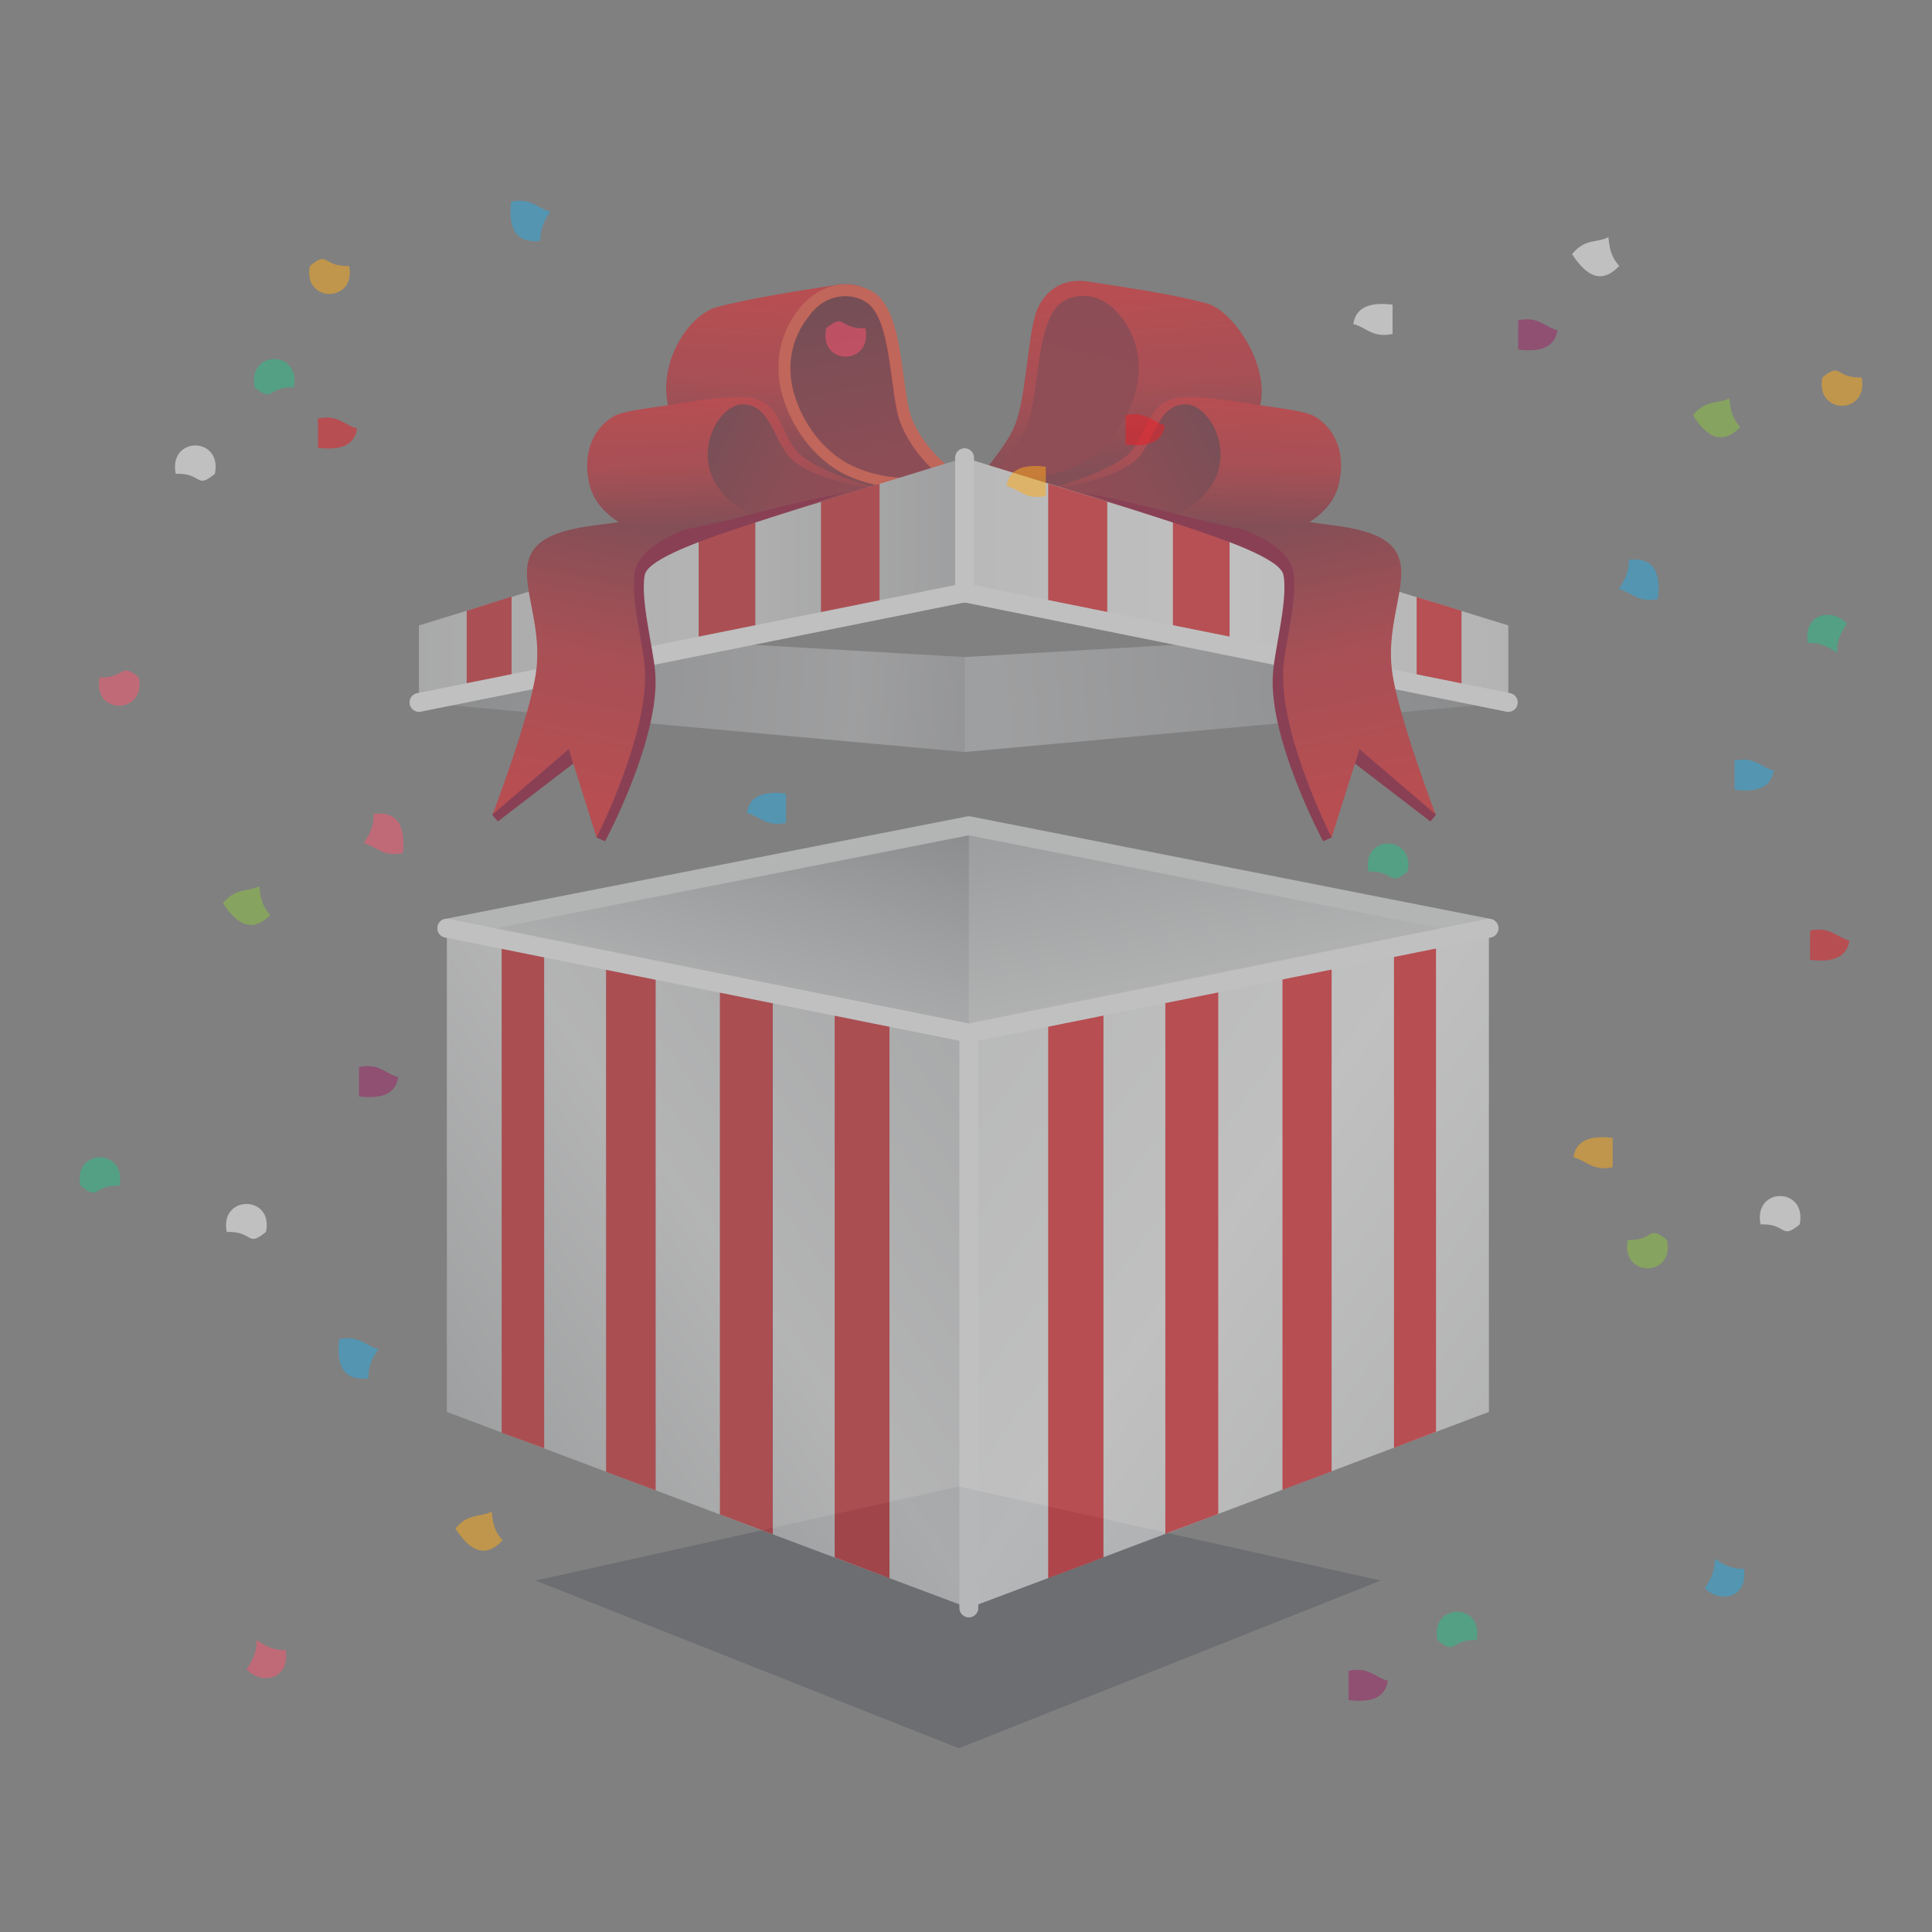 <svg xmlns:inkscape="http://www.inkscape.org/namespaces/inkscape" xmlns:sodipodi="http://sodipodi.sourceforge.net/DTD/sodipodi-0.dtd" xmlns="http://www.w3.org/2000/svg" xmlns:svg="http://www.w3.org/2000/svg" id="Layer_1" x="0px" y="0px" viewBox="0 0 409 409" style="enable-background:new 0 0 409 409;" xml:space="preserve" sodipodi:docname="mystery boxes.svgz"><rect x="0" y="0" width="409" height="409" fill="#808080" stroke="none"/><defs id="defs339"></defs><style type="text/css" id="style2">	.st0{opacity:0.3;fill:#3D444F;}	.st1{opacity:0.5;}	.st2{fill:url(#SVGID_1_);}	.st3{fill:url(#SVGID_00000097479572280539197440000008221437144670180016_);}	.st4{fill:url(#SVGID_00000171001042694639809050000013331201240116110223_);}	.st5{fill:url(#SVGID_00000114771243970761477040000003184961000593452444_);}	.st6{fill:#D41C24;}	.st7{fill:#ED1C24;}	.st8{fill:none;stroke:#E6E7E8;stroke-width:4;stroke-linecap:round;stroke-linejoin:round;stroke-miterlimit:10;}	.st9{fill:none;stroke:#FFFFFF;stroke-width:4;stroke-linecap:round;stroke-linejoin:round;stroke-miterlimit:10;}	.st10{fill:url(#SVGID_00000073718191399566997140000016795494537043526571_);}	.st11{fill:url(#SVGID_00000056426367829591252250000015603419720743016382_);}	.st12{fill:#FF4B33;}	.st13{fill:url(#SVGID_00000065785379913564663940000015719582901762397099_);}	.st14{fill:url(#SVGID_00000111164948927122477080000009249714776280009107_);}	.st15{fill:url(#SVGID_00000016054225939203959220000016667573788550099879_);}	.st16{fill:url(#SVGID_00000008118153848001507910000006191847080202929050_);}	.st17{fill:url(#SVGID_00000122719760216216240000000001864759281033177256_);}	.st18{fill:url(#SVGID_00000011011363852416290110000009779173072818244271_);}	.st19{fill:#818284;}	.st20{fill:url(#SVGID_00000176731977617449771800000015199520543912916670_);}	.st21{fill:url(#SVGID_00000020377589742185054090000006163446056392516752_);}	.st22{fill:url(#SVGID_00000093879850755480414090000003050990542858668469_);}	.st23{fill:url(#SVGID_00000108271413723999771200000007144662127782669976_);}	.st24{fill:#D32027;}	.st25{fill:#EB2027;}	.st26{fill:#910029;}	.st27{fill:url(#SVGID_00000122686632127510443030000014462926709862063783_);}	.st28{fill:url(#SVGID_00000100362225099678683060000003463492820130528174_);}	.st29{fill-rule:evenodd;clip-rule:evenodd;fill:#27AAE1;}	.st30{fill-rule:evenodd;clip-rule:evenodd;fill:#FFAB17;}	.st31{fill-rule:evenodd;clip-rule:evenodd;fill:#8DC63F;}	.st32{fill-rule:evenodd;clip-rule:evenodd;fill:#FF5370;}	.st33{fill-rule:evenodd;clip-rule:evenodd;fill:#27C087;}	.st34{fill-rule:evenodd;clip-rule:evenodd;fill:#9E1F63;}	.st35{fill-rule:evenodd;clip-rule:evenodd;fill:#ED1C24;}	.st36{fill-rule:evenodd;clip-rule:evenodd;fill:#FFFFFF;}</style><polygon class="st0" points="113.4,334.6 203,314.7 292.3,334.6 203,370.1 " id="polygon4"></polygon><g class="st1" id="g70">	<linearGradient id="SVGID_1_" gradientUnits="userSpaceOnUse" x1="189.279" y1="253.295" x2="210.72" y2="175.166">		<stop offset="0" style="stop-color:#BCBEC0" id="stop6"></stop>		<stop offset="0.267" style="stop-color:#E6E7E8" id="stop8"></stop>		<stop offset="0.667" style="stop-color:#BCBEC0" id="stop10"></stop>		<stop offset="1" style="stop-color:#939598" id="stop12"></stop>	</linearGradient>	<polygon class="st2" points="94.6,196.5 205.1,218.7 315.2,196.5 205.1,175  " id="polygon15"></polygon>			<linearGradient id="SVGID_00000096750265252958508950000010039795124385379734_" gradientUnits="userSpaceOnUse" x1="251.517" y1="172.194" x2="273.839" y2="287.331">		<stop offset="0" style="stop-color:#BCBEC0" id="stop17"></stop>		<stop offset="0.345" style="stop-color:#E6E7E8" id="stop19"></stop>		<stop offset="0.667" style="stop-color:#BCBEC0" id="stop21"></stop>		<stop offset="1" style="stop-color:#939598" id="stop23"></stop>	</linearGradient>	<polygon style="fill:url(#SVGID_00000096750265252958508950000010039795124385379734_);" points="205.1,174.8 205.1,224.3    312.7,196.5  " id="polygon26"></polygon>			<linearGradient id="SVGID_00000038372297861019263180000007613879838858086560_" gradientUnits="userSpaceOnUse" x1="208.967" y1="226.164" x2="97.886" y2="305.612">		<stop offset="0" style="stop-color:#D1D3D4" id="stop28"></stop>		<stop offset="0.497" style="stop-color:#E6E7E8" id="stop30"></stop>		<stop offset="1" style="stop-color:#BCBEC0" id="stop32"></stop>	</linearGradient>	<polygon style="fill:url(#SVGID_00000038372297861019263180000007613879838858086560_);" points="205.1,218.7 205.1,340.4    94.6,298.9 94.6,196.5  " id="polygon35"></polygon>			<linearGradient id="SVGID_00000019675860244570345240000010424162346275391922_" gradientUnits="userSpaceOnUse" x1="201.111" y1="225.752" x2="311.455" y2="305.568">		<stop offset="0" style="stop-color:#F1F2F2" id="stop37"></stop>		<stop offset="0.497" style="stop-color:#FFFFFF" id="stop39"></stop>		<stop offset="1" style="stop-color:#E6E7E8" id="stop41"></stop>	</linearGradient>	<polygon style="fill:url(#SVGID_00000019675860244570345240000010424162346275391922_);" points="205.1,218.7 205.1,340.4    315.2,298.9 315.2,196.5  " id="polygon44"></polygon>	<g id="g62">		<polygon class="st6" points="176.7,213 176.7,329.7 188.3,334.1 188.3,215.3   " id="polygon46"></polygon>		<polygon class="st6" points="152.4,208.1 152.4,320.6 163.6,324.8 163.6,210.3   " id="polygon48"></polygon>		<polygon class="st6" points="128.3,203.3 128.3,311.6 138.8,315.5 138.8,205.3   " id="polygon50"></polygon>		<polygon class="st6" points="106.2,198.8 106.2,303.3 115.2,306.6 115.2,200.6   " id="polygon52"></polygon>		<polygon class="st7" points="221.9,215.3 221.9,334.1 233.6,329.7 233.6,212.9   " id="polygon54"></polygon>		<polygon class="st7" points="246.7,210.3 246.7,324.7 257.9,320.5 257.9,208   " id="polygon56"></polygon>		<polygon class="st7" points="271.5,205.3 271.5,315.4 281.9,311.5 281.9,203.2   " id="polygon58"></polygon>		<polygon class="st7" points="295.1,200.5 295.1,306.5 304,303.1 304,198.7   " id="polygon60"></polygon>	</g>	<polyline class="st8" points="94.6,196.5 205.1,174.8 315.2,196.5  " id="polyline64"></polyline>	<polyline class="st9" points="94.6,196.5 205.1,218.7 315.2,196.5  " id="polyline66"></polyline>	<line class="st9" x1="205.1" y1="218.7" x2="205.1" y2="340.4" id="line68"></line></g><g class="st1" id="g264">	<g id="g100">					<linearGradient id="SVGID_00000089564848549685627610000010486472462870979736_" gradientUnits="userSpaceOnUse" x1="-1090.437" y1="-181.9" x2="-1100.493" y2="-146.467" gradientTransform="matrix(0.98 -0.199 0.199 0.98 1278.242 24.406)">			<stop offset="0" style="stop-color:#ED1C24" id="stop72"></stop>			<stop offset="0.527" style="stop-color:#CD1F2A" id="stop74"></stop>			<stop offset="1" style="stop-color:#851E2D" id="stop76"></stop>		</linearGradient>		<path style="fill:url(#SVGID_00000089564848549685627610000010486472462870979736_);" d="M201.5,101.6c0,0-6.4-7-8.2-11.7    c-2.2-5.6-3.3-16.4-4.9-22.3c-0.7-2.9-3.9-8.4-11.2-7.3c-8.5,1.3-18.6,2.9-25.4,4.7c-6.2,1.7-12.6,12-10.3,21.1    c3.2,12.7,14.2,14.3,20.9,16.6C171.6,106.1,201.5,101.6,201.5,101.6z" id="path79"></path>					<linearGradient id="SVGID_00000172431272934277456480000000340539145773159554_" gradientUnits="userSpaceOnUse" x1="-1086.543" y1="-204.937" x2="-1086.543" y2="-135.225" gradientTransform="matrix(0.98 -0.199 0.199 0.98 1278.242 24.406)">			<stop offset="0" style="stop-color:#3F1E2D" id="stop81"></stop>			<stop offset="0.218" style="stop-color:#5B1D2C" id="stop83"></stop>			<stop offset="0.554" style="stop-color:#7F1B2C" id="stop85"></stop>			<stop offset="0.827" style="stop-color:#961A2B" id="stop87"></stop>			<stop offset="1" style="stop-color:#9E1A2B" id="stop89"></stop>		</linearGradient>		<path style="fill:url(#SVGID_00000172431272934277456480000000340539145773159554_);" d="M198.7,100.5c0,0-5.5-4.3-8.1-10.9    c-2.4-6.1-1.7-22.1-7.3-25.7c-3.1-2-8.2-2.1-12.3,3c-4,5-4.9,11.3-2.7,17.6c2.3,6.6,6.9,11.4,11.1,13.6    C188.8,103,198.7,100.5,198.7,100.5z" id="path92"></path>		<g id="g98">			<g id="g96">				<path class="st12" d="M179,62.7c1.7,0,3.2,0.5,4.4,1.3c5.6,3.5,4.9,19.6,7.3,25.7c2.6,6.6,8.1,10.9,8.1,10.9s-2.5,0.6-6.2,0.6      c-3.6,0-8.4-0.6-13-3c-4.2-2.2-8.8-7-11.1-13.6c-2.2-6.3-1.3-12.6,2.7-17.6C173.5,63.8,176.4,62.7,179,62.7 M179,60.2      c-3.6,0-7.1,1.8-9.8,5.1c-4.5,5.6-5.6,12.8-3.1,19.9c2.2,6.5,7,12.2,12.3,15c4.1,2.1,9,3.2,14.2,3.2c4,0,6.7-0.7,6.8-0.7      l4.8-1.2l-3.9-3.1c0,0-5-4-7.3-9.9c-0.8-1.9-1.2-5.3-1.7-8.8c-1-7.5-2.1-15.2-6.6-18C183,60.8,181,60.2,179,60.2L179,60.2z" id="path94"></path>			</g>		</g>	</g>	<g id="g124">					<linearGradient id="SVGID_00000042735485117351290640000014658018677401923480_" gradientUnits="userSpaceOnUse" x1="-1112.137" y1="-165.249" x2="-1116.509" y2="-138.042" gradientTransform="matrix(0.98 -0.199 0.199 0.98 1278.242 24.406)">			<stop offset="0" style="stop-color:#ED1C24" id="stop102"></stop>			<stop offset="0.527" style="stop-color:#CD1F2A" id="stop104"></stop>			<stop offset="1" style="stop-color:#851E2D" id="stop106"></stop>		</linearGradient>		<path style="fill:url(#SVGID_00000042735485117351290640000014658018677401923480_);" d="M129.8,88.2c-3.2,1.9-6.7,6.4-5.1,14    c1.5,7.2,9.6,10.6,14,11.4c9,1.5,36-6,36-6l13.5-3.6c0,0-11.5-2.7-17.7-6.9c-5.3-3.6-4.4-11.2-11-12.8c-3.5-0.8-11.4,0.4-16.9,1.3    C137.1,86.5,132,86.9,129.8,88.2z" id="path109"></path>					<linearGradient id="SVGID_00000002359594930184822990000013045043896405558927_" gradientUnits="userSpaceOnUse" x1="-1122.059" y1="-159.596" x2="-1093.938" y2="-137.514" gradientTransform="matrix(0.98 -0.199 0.199 0.98 1278.242 24.406)">			<stop offset="0" style="stop-color:#691E2D" id="stop111"></stop>			<stop offset="8.176714e-02" style="stop-color:#701D2D" id="stop113"></stop>			<stop offset="0.43" style="stop-color:#891C2C" id="stop115"></stop>			<stop offset="0.746" style="stop-color:#991A2B" id="stop117"></stop>			<stop offset="1" style="stop-color:#9E1A2B" id="stop119"></stop>		</linearGradient>		<path style="fill:url(#SVGID_00000002359594930184822990000013045043896405558927_);" d="M189.7,103.6c0,0-14.8-0.4-21.7-6    c-4.2-3.4-4.5-12-10.8-12c-4.9,0-10.5,9.8-5.3,17.4c3.5,5.1,8.5,7,14.1,5.9C172.1,107.6,189.7,103.6,189.7,103.6z" id="path122"></path>	</g>	<g id="g150">					<linearGradient id="SVGID_00000062913142015414183320000001714060831298751655_" gradientUnits="userSpaceOnUse" x1="475.866" y1="135.074" x2="465.627" y2="171.155" gradientTransform="matrix(-0.98 -0.199 -0.199 0.98 727.829 24.406)">			<stop offset="0" style="stop-color:#ED1C24" id="stop126"></stop>			<stop offset="0.527" style="stop-color:#CD1F2A" id="stop128"></stop>			<stop offset="1" style="stop-color:#851E2D" id="stop130"></stop>		</linearGradient>		<path style="fill:url(#SVGID_00000062913142015414183320000001714060831298751655_);" d="M206.7,101.6c0,0,6.4-7,8.2-11.7    c2.2-5.6,2.6-17.2,4.2-23c0.7-2.9,3.9-8.4,11.2-7.3c8.5,1.3,18.7,2.8,25.4,4.7c5.1,1.5,13.3,12.7,11,21.9    c-3.2,12.7-14.2,14.3-20.9,16.6C236.6,106.1,206.7,101.6,206.7,101.6z" id="path133"></path>					<linearGradient id="SVGID_00000107554549190036052950000015261632281282052003_" gradientUnits="userSpaceOnUse" x1="479.495" y1="82.297" x2="479.495" y2="152.009" gradientTransform="matrix(-0.98 -0.199 -0.199 0.98 727.829 24.406)">			<stop offset="0" style="stop-color:#3F1E2D" id="stop135"></stop>			<stop offset="8.924639e-02" style="stop-color:#4D1D2D" id="stop137"></stop>			<stop offset="0.351" style="stop-color:#701C2C" id="stop139"></stop>			<stop offset="0.598" style="stop-color:#891B2B" id="stop141"></stop>			<stop offset="0.821" style="stop-color:#991A2B" id="stop143"></stop>			<stop offset="1" style="stop-color:#9E1A2B" id="stop145"></stop>		</linearGradient>		<path style="fill:url(#SVGID_00000107554549190036052950000015261632281282052003_);" d="M209.5,100.5c0,0,5.5-4.3,8.1-10.9    c2.4-6.1,1.7-22.1,7.3-25.7c3.1-2,8.2-2.1,12.3,3c4,5,4.9,11.3,2.7,17.6c-2.3,6.6-6.9,11.4-11.1,13.6    C219.4,103,209.5,100.5,209.5,100.5z" id="path148"></path>	</g>	<g id="g174">					<linearGradient id="SVGID_00000088826444750781136710000009552231204214360452_" gradientUnits="userSpaceOnUse" x1="453.9" y1="152.433" x2="449.528" y2="179.64" gradientTransform="matrix(-0.98 -0.199 -0.199 0.98 727.829 24.406)">			<stop offset="0" style="stop-color:#ED1C24" id="stop152"></stop>			<stop offset="0.527" style="stop-color:#CD1F2A" id="stop154"></stop>			<stop offset="1" style="stop-color:#851E2D" id="stop156"></stop>		</linearGradient>		<path style="fill:url(#SVGID_00000088826444750781136710000009552231204214360452_);" d="M278.4,88.2c3.2,1.9,6.7,6.4,5.1,14    c-1.5,7.2-9.6,10.6-14,11.4c-9,1.5-36-6-36-6l-13.5-3.6c0,0,11.5-2.7,17.7-6.9c5.3-3.6,4.4-11.2,11-12.8    c3.5-0.8,11.4,0.4,16.9,1.3C271.1,86.5,276.2,86.9,278.4,88.2z" id="path159"></path>					<linearGradient id="SVGID_00000129170385809864500130000014205359185744092044_" gradientUnits="userSpaceOnUse" x1="443.979" y1="158.086" x2="472.099" y2="180.168" gradientTransform="matrix(-0.98 -0.199 -0.199 0.98 727.829 24.406)">			<stop offset="0" style="stop-color:#691E2D" id="stop161"></stop>			<stop offset="8.176714e-02" style="stop-color:#701D2D" id="stop163"></stop>			<stop offset="0.43" style="stop-color:#891C2C" id="stop165"></stop>			<stop offset="0.746" style="stop-color:#991A2B" id="stop167"></stop>			<stop offset="1" style="stop-color:#9E1A2B" id="stop169"></stop>		</linearGradient>		<path style="fill:url(#SVGID_00000129170385809864500130000014205359185744092044_);" d="M218.5,103.6c0,0,14.8-0.4,21.7-6    c4.2-3.4,4.5-12,10.8-12c4.9,0,10.5,9.8,5.3,17.4c-3.5,5.1-8.5,7-14.1,5.9C236.1,107.6,218.5,103.6,218.5,103.6z" id="path172"></path>	</g>	<g id="g236">		<polygon class="st19" points="88.7,148.7 204.2,125.5 319.3,148.7   " id="polygon176"></polygon>					<linearGradient id="SVGID_00000000225089969629968400000006902850904864530360_" gradientUnits="userSpaceOnUse" x1="77.761" y1="137.916" x2="208.995" y2="149.581">			<stop offset="0" style="stop-color:#929497" id="stop178"></stop>			<stop offset="0.788" style="stop-color:#BCBDBF" id="stop180"></stop>			<stop offset="0.994" style="stop-color:#A7A8AB" id="stop182"></stop>		</linearGradient>		<polygon style="fill:url(#SVGID_00000000225089969629968400000006902850904864530360_);" points="204.2,159.2 204.2,139.1     88.7,132.4 88.7,148.7   " id="polygon185"></polygon>					<linearGradient id="SVGID_00000142155076183952565000000013826143259213722791_" gradientUnits="userSpaceOnUse" x1="320.365" y1="138.37" x2="212.462" y2="148.577">			<stop offset="0" style="stop-color:#929497" id="stop187"></stop>			<stop offset="1" style="stop-color:#BCBDBF" id="stop189"></stop>		</linearGradient>		<polygon style="fill:url(#SVGID_00000142155076183952565000000013826143259213722791_);" points="319.3,148.7 319.3,132.4     204.2,139.1 204.2,159.2   " id="polygon192"></polygon>					<linearGradient id="SVGID_00000053508641056965584240000014753782542711747231_" gradientUnits="userSpaceOnUse" x1="204.213" y1="122.814" x2="319.273" y2="122.814">			<stop offset="0" style="stop-color:#F1F1F1" id="stop194"></stop>			<stop offset="0.497" style="stop-color:#FFFFFF" id="stop196"></stop>			<stop offset="1" style="stop-color:#E6E6E6" id="stop198"></stop>		</linearGradient>		<polygon style="fill:url(#SVGID_00000053508641056965584240000014753782542711747231_);" points="204.2,125.5 204.2,96.9     319.3,132.4 319.3,148.7   " id="polygon201"></polygon>					<linearGradient id="SVGID_00000059281129443413236840000010889848619146498471_" gradientUnits="userSpaceOnUse" x1="88.657" y1="122.814" x2="204.213" y2="122.814">			<stop offset="0" style="stop-color:#D1D2D3" id="stop203"></stop>			<stop offset="0.497" style="stop-color:#E6E6E6" id="stop205"></stop>			<stop offset="1" style="stop-color:#BCBDBF" id="stop207"></stop>		</linearGradient>		<polygon style="fill:url(#SVGID_00000059281129443413236840000010889848619146498471_);" points="204.2,125.5 204.2,96.9     88.7,132.4 88.7,148.7   " id="polygon210"></polygon>		<g id="g228">			<polygon class="st24" points="173.8,106.2 173.8,131.6 186.2,129.1 186.2,102.4    " id="polygon212"></polygon>			<polygon class="st24" points="147.9,114.2 147.9,136.8 159.9,134.4 159.9,110.5    " id="polygon214"></polygon>			<polygon class="st24" points="122.4,122 122.4,142 133.5,139.7 133.5,118.6    " id="polygon216"></polygon>			<polygon class="st24" points="98.8,129.3 98.8,146.7 108.3,144.8 108.3,126.3    " id="polygon218"></polygon>			<polygon class="st25" points="221.9,102.4 221.9,129.1 234.4,131.6 234.4,106.2    " id="polygon220"></polygon>			<polygon class="st25" points="248.3,110.5 248.3,134.4 260.3,136.8 260.3,114.2    " id="polygon222"></polygon>			<polygon class="st25" points="274.7,118.7 274.7,139.7 285.8,142 285.8,122.1    " id="polygon224"></polygon>			<polygon class="st25" points="299.9,126.4 299.9,144.8 309.4,146.7 309.4,129.3    " id="polygon226"></polygon>		</g>		<g id="g234">			<polyline class="st9" points="88.7,148.7 204.2,125.5 319.3,148.7    " id="polyline230"></polyline>			<line class="st9" x1="204.2" y1="96.9" x2="204.2" y2="125.6" id="line232"></line>		</g>	</g>	<g id="g249">		<path class="st26" d="M128.1,178.1c0,0,11.8-22,10.6-35.8c-0.4-5.1-3.2-15.5-2.2-20.6c0.7-3.5,13.2-7.7,20.7-10.2    c13-4.2,21.5-7.2,21.5-7.2s-10.5,2.1-20.6,4.8c-10,2.6-15.4,3.4-20.6,4.2c-5.7,0.9-20.4,0.4-23.8,5c-4.1,5.6,6,13.4,4.5,24.7    c-1,7.3-14,29.5-14,29.5l1.2,1.4l18.1-13.9l2.8,17.3L128.1,178.1z" id="path238"></path>					<linearGradient id="SVGID_00000098180073962873955210000015875319460372329388_" gradientUnits="userSpaceOnUse" x1="120.7" y1="168.828" x2="133.492" y2="109.79">			<stop offset="0" style="stop-color:#ED1C24" id="stop240"></stop>			<stop offset="0.527" style="stop-color:#CD1F2A" id="stop242"></stop>			<stop offset="1" style="stop-color:#851E2D" id="stop244"></stop>		</linearGradient>		<path style="fill:url(#SVGID_00000098180073962873955210000015875319460372329388_);" d="M126.3,177.3c0,0,11.3-22.2,10.2-36.1    c-0.4-5.1-3.1-15.1-2.1-20.2c1.9-9.3,24.6-12.3,17.4-10.5c-12.7,3.2-19.3-0.2-20.6,0c-5.7,0.9-14.8,1.2-18.2,5.8    c-4.1,5.6,2,14.6,0.5,25.8c-1.2,9.3-9.2,30.3-9.2,30.3l16.1-13.8L126.3,177.3z" id="path247"></path>	</g>	<g id="g262">		<path class="st26" d="M280.1,178.1c0,0-11.8-22-10.6-35.8c0.4-5.1,3.2-15.5,2.2-20.6c-0.7-3.5-13.2-7.7-20.7-10.2    c-13-4.2-21.5-7.2-21.5-7.2s10.5,2.1,20.6,4.8c10,2.6,15.4,3.4,20.6,4.2c5.7,0.9,20.4,0.4,23.8,5c4.1,5.6-6,13.4-4.5,24.7    c1,7.3,14,29.5,14,29.5l-1.2,1.4l-18.1-13.9l-2.8,17.3L280.1,178.1z" id="path251"></path>					<linearGradient id="SVGID_00000144303163675423623320000010677661323259384705_" gradientUnits="userSpaceOnUse" x1="1718.572" y1="168.828" x2="1731.363" y2="109.79" gradientTransform="matrix(-1 0 0 1 2006.07 0)">			<stop offset="0" style="stop-color:#ED1C24" id="stop253"></stop>			<stop offset="0.527" style="stop-color:#CD1F2A" id="stop255"></stop>			<stop offset="1" style="stop-color:#851E2D" id="stop257"></stop>		</linearGradient>		<path style="fill:url(#SVGID_00000144303163675423623320000010677661323259384705_);" d="M281.9,177.3c0,0-11.3-22.2-10.2-36.1    c0.4-5.1,3.1-15.1,2.1-20.2c-1.9-9.3-24.6-12.3-17.4-10.5c12.7,3.2,19.3-0.2,20.6,0c5.7,0.9,14.8,1.2,18.2,5.8    c4.1,5.6-2,14.6-0.5,25.8c1.2,9.3,9.2,30.3,9.2,30.3l-16.1-13.8L281.9,177.3z" id="path260"></path>	</g></g><g class="st1" id="g334">	<path class="st29" d="M360.9,336.2c1.1-1.7,2.2-3.4,2.1-6.2c1.7,1.1,3.4,2.2,6.2,2.1C370.1,338.5,363.9,339.4,360.9,336.2z" id="path266"></path>	<path class="st30" d="M221.4,105c-4.3,0.9-5.5-1.4-8.3-2.1c0.5-3.6,3.6-4.7,8.3-4.1C221.4,100.8,221.4,102.9,221.4,105z" id="path268"></path>	<path class="st30" d="M96.4,323.6c2.8-3.4,5.2-2.3,7.7-3.6c0.2,2,0.4,4,2.3,6.1C102.6,330.1,99.4,328.2,96.4,323.6z" id="path270"></path>	<path class="st31" d="M47.2,191.2c2.8-3.4,5.2-2.3,7.7-3.6c0.2,2,0.4,4,2.3,6.1C53.4,197.6,50.1,195.7,47.2,191.2z" id="path272"></path>	<path class="st31" d="M358.4,87.9c2.8-3.4,5.2-2.3,7.7-3.6c0.2,2,0.4,4,2.3,6.1C364.6,94.4,361.3,92.5,358.4,87.9z" id="path274"></path>	<path class="st30" d="M385.8,79.9c4.1-3.4,2.6,0.2,8.3,0C395.7,87.9,384.2,87.9,385.8,79.9z" id="path276"></path>	<path class="st30" d="M65.6,56.3c4.1-3.4,2.6,0.2,8.3,0C75.5,64.2,64,64.2,65.6,56.3z" id="path278"></path>	<path class="st32" d="M52.2,353.4c1.1-1.7,2.2-3.4,2.1-6.2c1.7,1.1,3.4,2.2,6.2,2.1C61.4,355.7,55.3,356.7,52.2,353.4z" id="path280"></path>	<path class="st29" d="M166.4,174.2c-4.3,0.9-5.5-1.4-8.3-2.1c0.5-3.6,3.6-4.7,8.3-4.1C166.4,170.1,166.4,172.2,166.4,174.2z" id="path282"></path>	<path class="st32" d="M85.3,180.6c-4.3,0.9-5.5-1.4-8.3-2.1c1.1-1.7,2.2-3.4,2.1-6.2C84.5,171.7,85.8,175.2,85.3,180.6z" id="path284"></path>	<path class="st29" d="M351,126.8c-4.3,0.9-5.5-1.4-8.3-2.1c1.1-1.7,2.2-3.4,2.1-6.2C350.3,117.9,351.6,121.4,351,126.8z" id="path286"></path>	<path class="st32" d="M21.1,143.4c5.6,0.2,4.2-3.4,8.3,0C31,151.4,19.4,151.4,21.1,143.4z" id="path288"></path>	<path class="st31" d="M344.6,262.5c5.6,0.2,4.2-3.4,8.3,0C354.6,270.5,343,270.5,344.6,262.5z" id="path290"></path>	<path class="st32" d="M174.9,69.5c4.1-3.4,2.6,0.2,8.3,0C184.8,77.5,173.2,77.5,174.9,69.5z" id="path292"></path>	<path class="st33" d="M391,132c-1.1,1.7-2.2,3.4-2.1,6.2c-1.7-1.1-3.4-2.2-6.2-2.1C381.7,129.7,387.9,128.7,391,132z" id="path294"></path>	<path class="st29" d="M367.2,161c4.3-0.9,5.5,1.4,8.3,2.1c-0.5,3.6-3.6,4.7-8.3,4.1C367.2,165.2,367.2,163.1,367.2,161z" id="path296"></path>	<path class="st34" d="M285.5,353.7c4.3-0.9,5.5,1.4,8.3,2.1c-0.5,3.6-3.6,4.7-8.3,4.1C285.5,357.9,285.5,355.8,285.5,353.7z" id="path298"></path>	<path class="st34" d="M321.4,67.8c4.3-0.9,5.5,1.4,8.3,2.1c-0.5,3.6-3.6,4.7-8.3,4.1C321.4,72,321.4,69.9,321.4,67.8z" id="path300"></path>	<path class="st34" d="M76,225.9c4.3-0.9,5.5,1.4,8.3,2.1c-0.5,3.6-3.6,4.7-8.3,4.1C76,230.1,76,228,76,225.9z" id="path302"></path>	<path class="st35" d="M238.3,87.9c4.3-0.9,5.5,1.4,8.3,2.1c-0.5,3.6-3.6,4.7-8.3,4.1C238.3,92,238.3,89.9,238.3,87.9z" id="path304"></path>	<path class="st35" d="M67.3,88.6c4.3-0.9,5.5,1.4,8.3,2.1c-0.5,3.6-3.6,4.7-8.3,4.1C67.3,92.7,67.3,90.7,67.3,88.6z" id="path306"></path>	<path class="st30" d="M341.4,247.1c-4.3,0.9-5.5-1.4-8.3-2.1c0.5-3.6,3.6-4.7,8.3-4.1C341.4,243,341.4,245.1,341.4,247.1z" id="path308"></path>	<path class="st35" d="M383.2,197c4.3-0.9,5.5,1.4,8.3,2.1c-0.5,3.6-3.6,4.7-8.3,4.1C383.2,201.1,383.2,199.1,383.2,197z" id="path310"></path>	<path class="st29" d="M108.2,42.7c4.3-0.9,5.5,1.4,8.3,2.1c-1.1,1.7-2.2,3.4-2.1,6.2C109,51.6,107.6,48.1,108.2,42.7z" id="path312"></path>	<path class="st29" d="M71.8,283.5c4.3-0.9,5.5,1.4,8.3,2.1c-1.1,1.7-2.2,3.4-2.1,6.2C72.5,292.4,71.2,288.9,71.8,283.5z" id="path314"></path>	<path class="st33" d="M312.6,347.2c-5.6-0.2-4.2,3.4-8.3,0C302.7,339.2,314.2,339.2,312.6,347.2z" id="path316"></path>	<path class="st33" d="M25.3,251c-5.6-0.2-4.2,3.4-8.3,0C15.4,243,26.9,243,25.3,251z" id="path318"></path>	<path class="st33" d="M62.2,82c-5.6-0.2-4.2,3.4-8.3,0C52.3,74,63.8,74,62.2,82z" id="path320"></path>	<path class="st33" d="M298,184.5c-4.1,3.4-2.6-0.2-8.3,0C288.1,176.6,299.6,176.6,298,184.5z" id="path322"></path>	<path class="st36" d="M56.3,260.8c-4.1,3.4-2.6-0.2-8.3,0C46.4,252.9,58,252.9,56.3,260.8z" id="path324"></path>	<path class="st36" d="M381,259.2c-4.1,3.4-2.6-0.2-8.3,0C371.1,251.2,382.6,251.2,381,259.2z" id="path326"></path>	<path class="st36" d="M45.5,100.3c-4.1,3.4-2.6-0.2-8.3,0C35.6,92.3,47.1,92.3,45.5,100.3z" id="path328"></path>	<path class="st36" d="M294.8,70.7c-4.3,0.9-5.5-1.4-8.3-2.1c0.5-3.6,3.6-4.7,8.3-4.1C294.8,66.6,294.8,68.6,294.8,70.7z" id="path330"></path>	<path class="st36" d="M332.8,53.8c2.8-3.4,5.2-2.3,7.7-3.6c0.2,2,0.4,4,2.3,6.1C339,60.3,335.8,58.4,332.8,53.8z" id="path332"></path></g></svg>